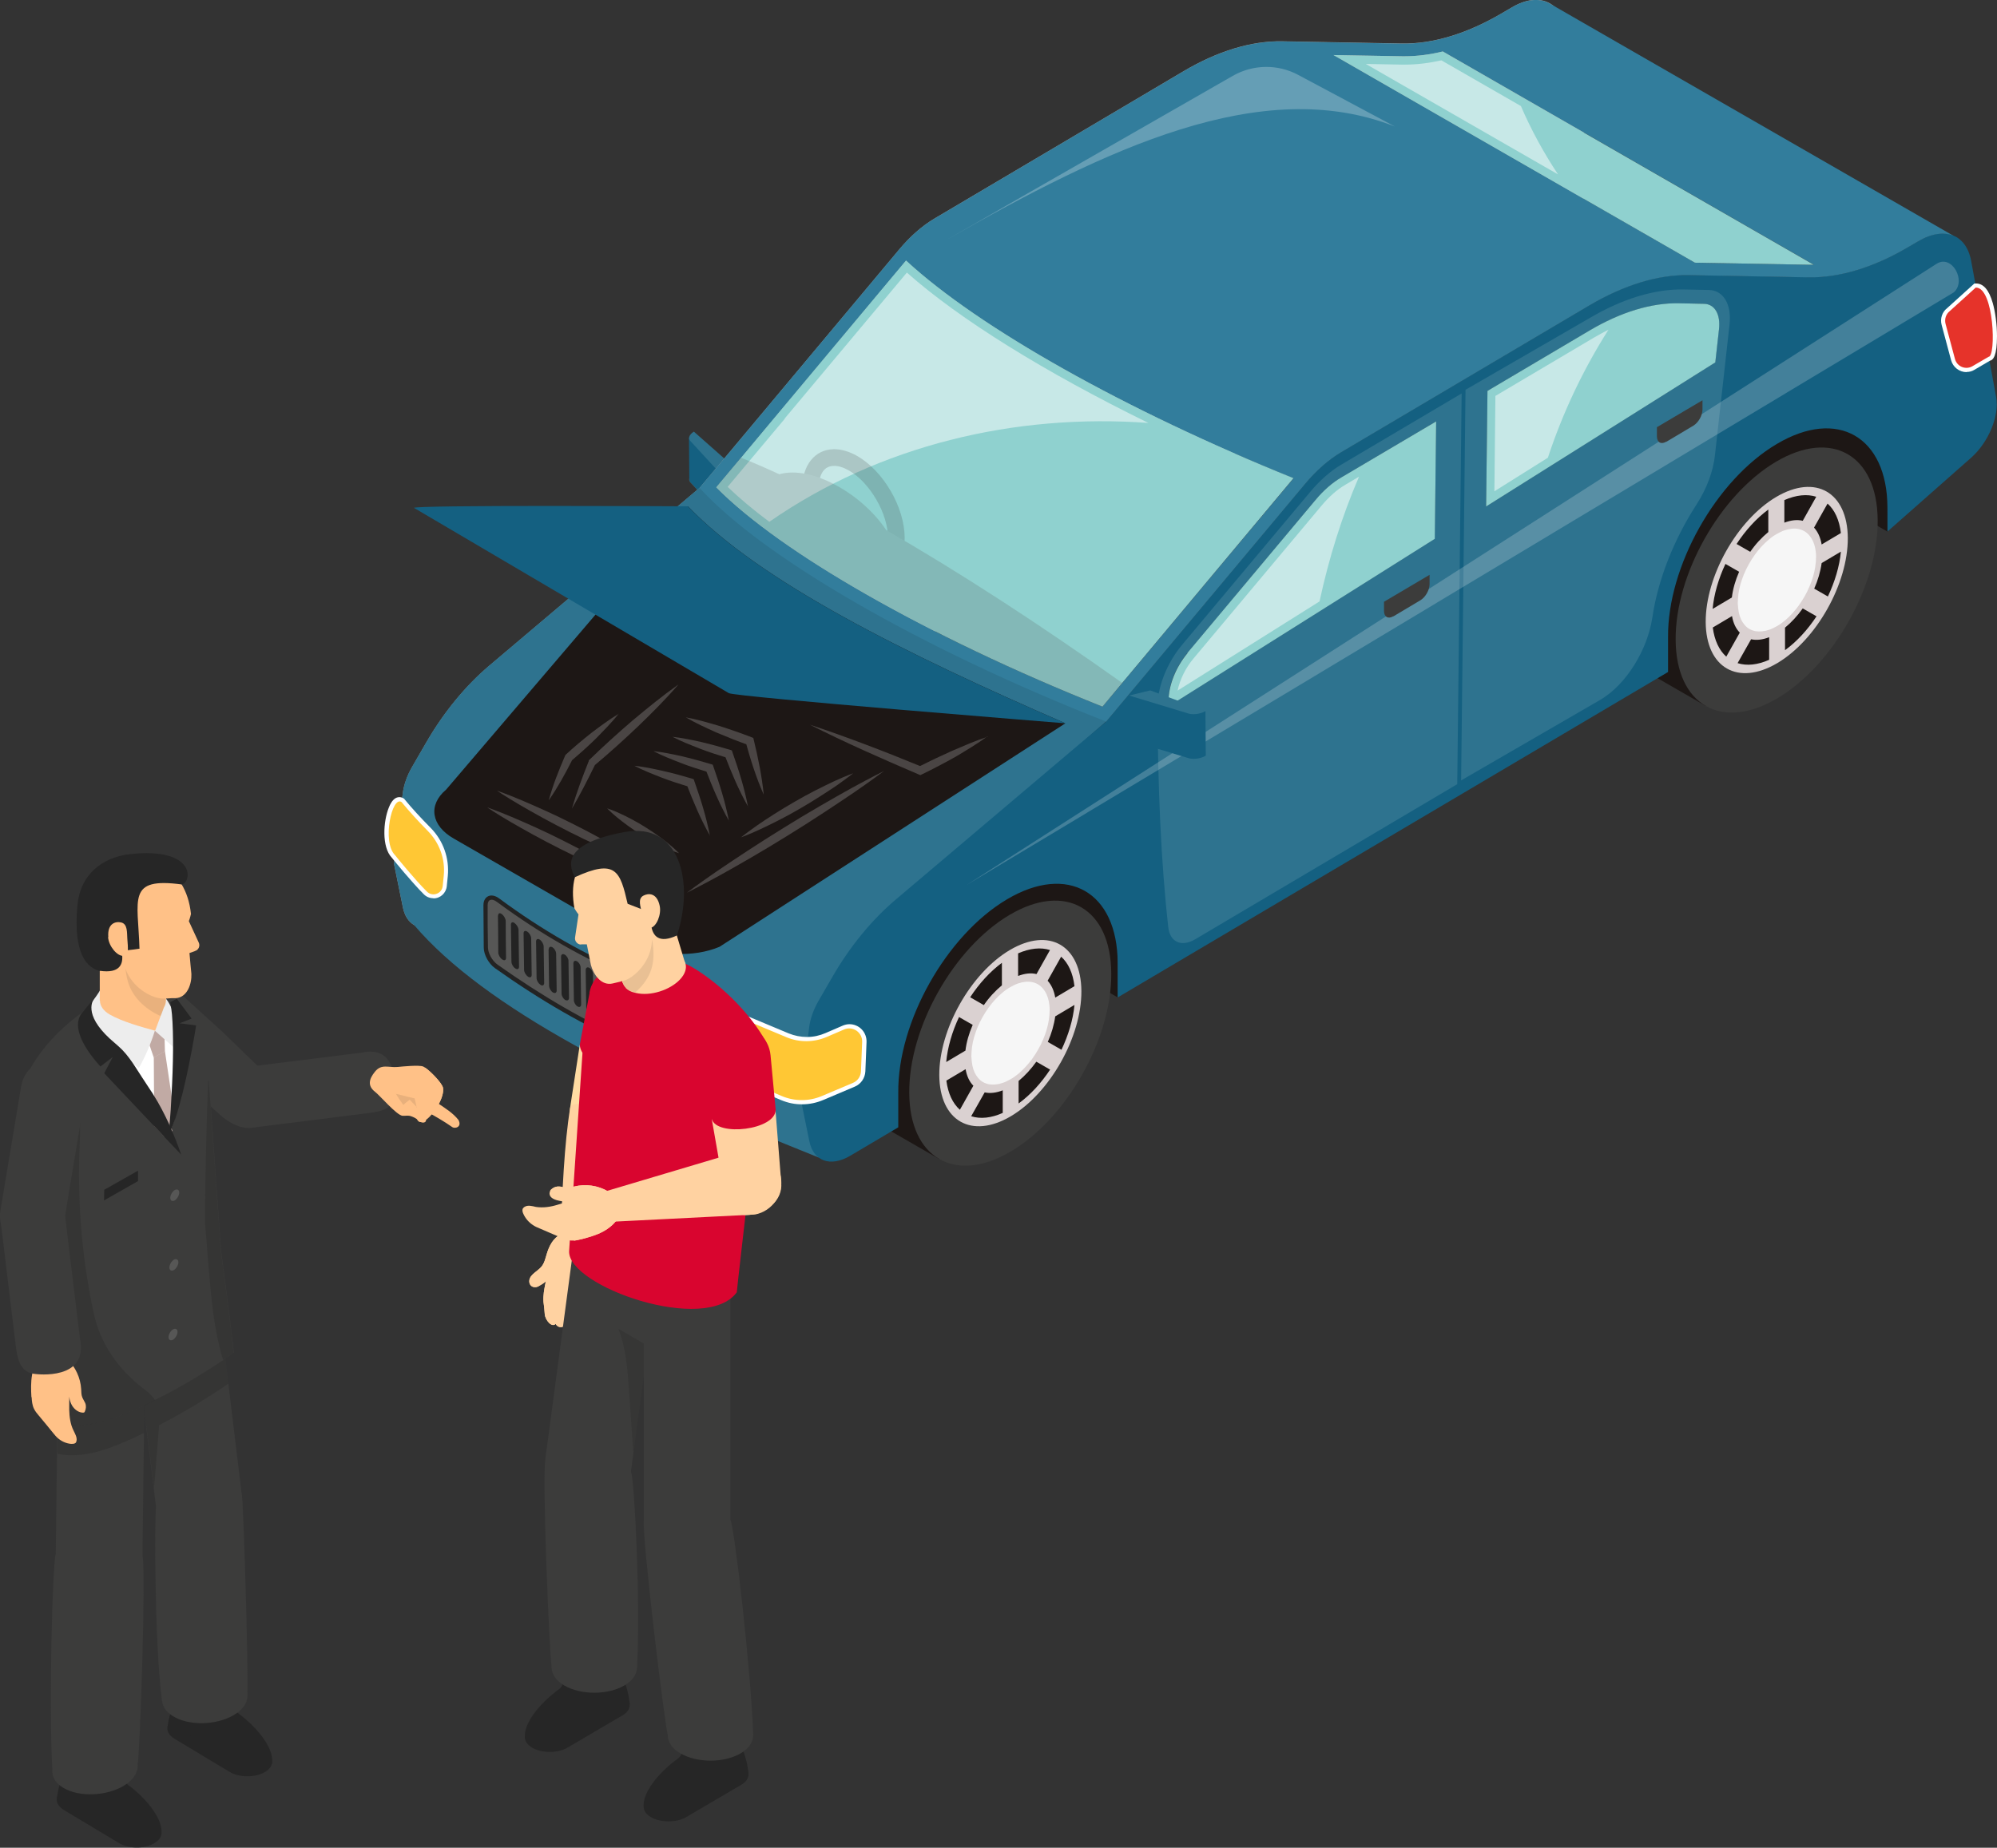 <svg width="161" height="149" viewBox="0 0 161 149" fill="none" xmlns="http://www.w3.org/2000/svg">
<rect x="0" y="0" width="161" height="149" fill="#333333" stroke="none"/>
<g clip-path="url(#clip0_127_30545)">
<path d="M55.56 38.669C55.56 38.779 55.615 38.876 55.71 38.958L58.023 41.474L58.663 40.539L58.023 39.975L55.955 38.147C55.697 38.298 55.56 38.491 55.56 38.669Z" fill="#575756"/>
<path d="M55.547 35.274L55.574 38.669C55.574 38.779 55.629 38.876 55.724 38.958L58.037 41.474L58.01 37.336L55.547 35.274Z" fill="#146081"/>
<path d="M58.024 38.133L55.711 35.618C55.439 35.398 55.534 35.054 55.942 34.807L58.65 37.199L58.024 38.133Z" fill="#2E738F"/>
<path d="M136.235 23.754L152.128 32.896L152.183 42.876L136.29 33.734L136.235 23.754Z" fill="#1D1715"/>
<path d="M74.175 61.324L90.068 70.466L90.136 80.446L74.229 71.304L74.175 61.324Z" fill="#1D1715"/>
<path d="M87.169 73.16C89.563 83.924 84.896 90.137 75.725 93.464L69.929 90.124L81.372 69.82L87.169 73.16Z" fill="#1D1715"/>
<path d="M83.794 75.153C83.822 80.418 80.202 86.852 75.712 89.505C71.208 92.172 67.534 90.055 67.507 84.79C67.48 79.525 71.099 73.091 75.59 70.438C80.093 67.771 83.767 69.888 83.794 75.153Z" fill="#1D1715"/>
<path d="M84.706 81.394C84.706 79.291 83.237 78.453 81.441 79.511C79.645 80.57 78.202 83.14 78.216 85.23C78.216 87.333 79.699 88.171 81.482 87.113C83.278 86.054 84.72 83.498 84.706 81.394Z" fill="#F6F6F6"/>
<path d="M81.508 92.845C86.012 90.178 89.632 83.759 89.591 78.494C89.564 73.229 85.89 71.112 81.386 73.779C76.882 76.445 73.263 82.865 73.304 88.13C73.331 93.395 77.005 95.512 81.508 92.845ZM81.413 76.83C84.475 75.03 86.965 76.459 86.992 80.033C87.019 83.608 84.556 87.979 81.495 89.78C78.433 91.581 75.943 90.151 75.916 86.577C75.889 83.003 78.352 78.631 81.413 76.83Z" fill="#3C3C3B"/>
<path d="M87.183 79.923C87.155 76.225 84.584 74.741 81.413 76.61C78.257 78.48 75.712 83.003 75.726 86.701C75.753 90.398 78.325 91.883 81.495 90.013C84.652 88.144 87.196 83.621 87.183 79.923ZM84.094 79.731C84.312 79.992 84.475 80.336 84.556 80.748C84.597 80.968 84.624 81.188 84.624 81.436C84.624 81.697 84.597 81.972 84.556 82.26C84.475 82.769 84.325 83.291 84.108 83.8C83.876 84.364 83.563 84.9 83.209 85.395C82.883 85.835 82.516 86.233 82.135 86.563C81.93 86.728 81.713 86.893 81.495 87.017C81.277 87.14 81.059 87.25 80.855 87.319C80.461 87.457 80.093 87.484 79.767 87.443C79.4 87.374 79.087 87.209 78.855 86.921C78.638 86.673 78.474 86.329 78.393 85.917C78.352 85.697 78.325 85.45 78.311 85.188C78.311 84.941 78.338 84.68 78.365 84.419C78.433 83.91 78.597 83.374 78.801 82.865C79.032 82.302 79.345 81.752 79.699 81.257C80.025 80.803 80.393 80.404 80.801 80.061C81.005 79.882 81.223 79.731 81.441 79.607C81.658 79.484 81.876 79.374 82.08 79.305C82.488 79.167 82.856 79.126 83.196 79.195C83.55 79.263 83.862 79.442 84.094 79.731ZM84.665 86.247C83.944 87.333 83.087 88.281 82.121 88.983V87.168C82.638 86.742 83.128 86.206 83.55 85.615L84.652 86.247H84.665ZM80.855 89.739C79.903 90.165 79.032 90.247 78.297 90.013L79.386 88.089C79.821 88.185 80.311 88.13 80.842 87.924V89.739H80.855ZM77.386 89.491C76.814 88.983 76.433 88.185 76.297 87.14L77.848 86.219C77.944 86.783 78.161 87.237 78.474 87.553L77.386 89.491ZM76.284 85.642C76.392 84.46 76.76 83.195 77.318 82.013L78.42 82.645C78.12 83.333 77.916 84.034 77.835 84.721L76.284 85.642ZM78.216 80.418C78.937 79.319 79.808 78.356 80.774 77.641V79.456C80.243 79.896 79.74 80.432 79.318 81.051L78.216 80.418ZM82.066 76.885C83.032 76.459 83.917 76.377 84.652 76.61L83.563 78.549C83.128 78.439 82.624 78.494 82.08 78.7V76.885H82.066ZM85.55 77.147C86.121 77.655 86.502 78.466 86.625 79.525L85.074 80.446C84.978 79.868 84.761 79.415 84.461 79.085L85.55 77.147ZM86.625 81.037C86.516 82.219 86.135 83.47 85.577 84.652L84.475 84.02C84.774 83.346 84.978 82.645 85.074 81.958L86.625 81.037Z" fill="#DAD1D1"/>
<path d="M148.958 36.621C151.367 47.385 146.686 53.598 137.515 56.925L131.718 53.585L143.162 33.281L148.958 36.621Z" fill="#1D1715"/>
<path d="M145.583 38.614C145.611 43.88 141.991 50.313 137.501 52.966C132.997 55.633 129.323 53.516 129.296 48.251C129.269 42.986 132.888 36.553 137.379 33.899C141.882 31.233 145.556 33.349 145.583 38.614Z" fill="#1D1715"/>
<path d="M146.495 44.842C146.495 42.739 145.026 41.9 143.23 42.959C141.434 44.017 139.991 46.588 140.005 48.677C140.005 50.78 141.488 51.619 143.271 50.56C145.067 49.502 146.509 46.945 146.495 44.842Z" fill="#F6F6F6"/>
<path d="M143.298 56.306C147.801 53.64 151.421 47.22 151.38 41.955C151.353 36.69 147.679 34.573 143.175 37.24C138.671 39.907 135.052 46.326 135.093 51.591C135.12 56.856 138.794 58.973 143.298 56.306ZM143.202 40.292C146.264 38.491 148.754 39.92 148.781 43.495C148.808 47.069 146.345 51.44 143.284 53.241C140.222 55.042 137.732 53.612 137.705 50.038C137.678 46.464 140.141 42.092 143.202 40.292Z" fill="#3C3C3B"/>
<path d="M148.972 43.385C148.944 39.687 146.373 38.202 143.202 40.072C140.046 41.941 137.501 46.464 137.515 50.162C137.542 53.86 140.114 55.344 143.284 53.475C146.441 51.605 148.985 47.082 148.972 43.385ZM145.883 43.192C146.101 43.453 146.264 43.797 146.346 44.209C146.386 44.429 146.414 44.649 146.414 44.897C146.414 45.158 146.386 45.433 146.346 45.721C146.264 46.23 146.114 46.752 145.897 47.261C145.665 47.825 145.352 48.361 144.998 48.856C144.672 49.296 144.305 49.694 143.924 50.024C143.719 50.189 143.502 50.354 143.284 50.478C143.066 50.602 142.849 50.712 142.644 50.78C142.25 50.918 141.883 50.945 141.556 50.904C141.189 50.835 140.876 50.67 140.644 50.382C140.427 50.134 140.263 49.791 140.182 49.378C140.141 49.158 140.114 48.911 140.1 48.65C140.1 48.402 140.127 48.141 140.154 47.88C140.222 47.371 140.386 46.835 140.59 46.326C140.821 45.763 141.134 45.213 141.488 44.718C141.814 44.264 142.182 43.866 142.59 43.522C142.794 43.343 143.012 43.192 143.23 43.068C143.447 42.945 143.665 42.835 143.869 42.766C144.277 42.629 144.645 42.587 144.985 42.656C145.339 42.725 145.652 42.903 145.883 43.192ZM146.454 49.694C145.733 50.78 144.876 51.729 143.91 52.43V50.615C144.427 50.189 144.917 49.653 145.339 49.062L146.441 49.694H146.454ZM142.644 53.2C141.692 53.626 140.821 53.708 140.086 53.475L141.175 51.55C141.61 51.646 142.1 51.591 142.631 51.385V53.2H142.644ZM139.175 52.952C138.603 52.444 138.222 51.646 138.086 50.602L139.637 49.681C139.733 50.244 139.95 50.698 140.263 51.014L139.175 52.952ZM138.073 49.103C138.181 47.921 138.549 46.656 139.107 45.474L140.209 46.106C139.91 46.794 139.705 47.495 139.624 48.182L138.073 49.103ZM140.005 43.866C140.726 42.766 141.597 41.804 142.563 41.089V42.903C142.032 43.343 141.529 43.879 141.107 44.498L140.005 43.866ZM143.842 40.333C144.808 39.907 145.692 39.824 146.427 40.058L145.339 41.996C144.903 41.886 144.4 41.941 143.856 42.147V40.333H143.842ZM147.339 40.608C147.91 41.116 148.291 41.927 148.414 42.986L146.863 43.907C146.767 43.33 146.55 42.876 146.25 42.546L147.339 40.608ZM148.414 44.484C148.305 45.666 147.924 46.917 147.366 48.1L146.264 47.467C146.563 46.794 146.767 46.093 146.863 45.405L148.414 44.484Z" fill="#DAD1D1"/>
<path d="M31.762 69.641L32.483 73.174C32.619 73.847 32.932 74.329 33.381 74.59C33.993 74.961 34.85 74.906 35.776 74.356L39.654 72.06V69.27C39.599 63.537 43.532 56.554 48.43 53.667C53.315 50.78 57.315 53.076 57.343 58.795V61.585L75.97 50.574L101.715 35.343V32.552C101.66 26.834 105.593 19.85 110.491 16.95C115.376 14.049 119.376 16.359 119.404 22.077V24.016L126.166 18.049C127.554 16.812 128.439 14.681 128.166 13.183L126.153 2.2C125.989 1.292 125.581 0.646 125.01 0.302L124.887 0.234C124.887 0.234 124.86 0.22 124.833 0.206C124.043 -0.179 123.009 -0.069 121.894 0.591L121.118 1.045C118.301 2.708 115.539 3.547 113.036 3.505L103.375 3.327C100.898 3.286 98.163 4.11 95.387 5.76L75.358 17.61C74.351 18.201 73.371 19.067 72.487 20.125L62.01 32.648L56.417 39.329L39.45 53.681C37.517 55.317 35.748 57.475 34.347 59.908L33.218 61.86C32.823 62.548 32.551 63.304 32.469 64.005L31.775 69.613L31.762 69.641ZM87.033 21.995L87.142 12.675L95.387 7.794C97.877 6.324 100.354 5.567 102.572 5.609L104.586 5.65C105.443 5.664 105.946 6.489 105.81 7.698L105.511 10.379L87.033 21.995ZM61.411 38.106V37.694C61.411 36.443 61.996 34.944 62.949 33.803L73.276 21.472C73.916 20.703 74.637 20.07 75.372 19.644L83.005 15.121L82.896 24.593L61.425 38.106H61.411Z" fill="#9D9D9C"/>
<path opacity="0.5" d="M62.949 33.803L73.276 21.473C73.916 20.703 74.637 20.07 75.372 19.644L83.005 15.135L82.896 24.607L61.425 38.12C61.425 37.982 61.425 37.845 61.425 37.707C61.425 36.443 62.01 34.958 62.962 33.817L62.949 33.803Z" fill="#EDEDED"/>
<path opacity="0.5" d="M95.388 7.795C97.878 6.324 100.354 5.568 102.572 5.609L104.586 5.65C105.457 5.664 105.947 6.489 105.811 7.698L105.511 10.379L87.033 21.995L87.142 12.675L95.388 7.795Z" fill="#EDEDED"/>
<path d="M31.762 69.641L32.483 73.174C32.619 73.847 32.932 74.329 33.381 74.59C39.055 81.257 51.151 87.415 65.997 93.34C67.861 80.267 76.909 68.844 89.196 58.162C74.242 51.289 62.241 44.842 56.417 39.316L39.45 53.667C37.517 55.303 35.748 57.461 34.347 59.895L33.218 61.846C32.823 62.534 32.551 63.29 32.469 63.991L32.388 64.596V64.637L31.871 68.747V68.912L31.762 69.6V69.641Z" fill="#2E738F"/>
<path d="M64.527 88.488L65.249 92.02C65.575 93.643 66.949 94.138 68.541 93.203L72.419 90.907V88.116C72.365 82.398 76.297 75.414 81.196 72.514C86.081 69.627 90.081 71.923 90.108 77.641V80.432L134.48 54.19V51.399C134.426 45.68 138.358 38.683 143.257 35.796C148.142 32.896 152.142 35.205 152.169 40.924V42.862L158.932 36.896C160.32 35.659 161.204 33.528 160.932 32.03L158.918 21.046C158.769 20.235 158.428 19.63 157.938 19.259C157.802 19.149 157.653 19.067 157.489 18.998C156.727 18.668 155.734 18.805 154.659 19.438L153.884 19.892C151.081 21.555 148.305 22.393 145.801 22.352L136.14 22.173C133.664 22.132 130.929 22.957 128.153 24.607L108.124 36.456C107.13 37.047 106.137 37.913 105.253 38.972L89.183 58.176L72.215 72.541C70.283 74.177 68.514 76.335 67.113 78.769L65.983 80.721C65.589 81.408 65.317 82.164 65.235 82.851L64.541 88.46L64.527 88.488ZM138.576 26.545L138.277 29.226L119.798 40.842L119.907 31.521L128.167 26.641C130.657 25.17 133.133 24.414 135.351 24.455L137.365 24.497C138.236 24.51 138.726 25.335 138.59 26.545H138.576ZM94.19 56.54C94.19 56.128 94.258 55.688 94.367 55.248C94.612 54.341 95.088 53.42 95.728 52.65L106.056 40.319C106.695 39.549 107.416 38.917 108.151 38.491L115.784 33.968L115.676 43.192V43.44L94.204 56.953V56.54H94.19Z" fill="#146081"/>
<path d="M93.32 57.049C93.347 63.482 93.592 69.476 94.19 74.782C94.326 75.978 95.252 76.391 96.354 75.745L117.485 63.235L117.839 31.727L108.124 37.474C107.267 37.982 106.409 38.738 105.647 39.646L95.32 51.976C94.082 53.447 93.306 55.413 93.32 57.035V57.049ZM94.19 56.953C94.19 56.815 94.19 56.678 94.19 56.54C94.19 55.276 94.775 53.791 95.728 52.65L106.056 40.319C106.695 39.549 107.416 38.917 108.151 38.491L115.784 33.982L115.676 43.453L94.204 56.967L94.19 56.953Z" fill="#2E738F"/>
<path d="M118.152 31.425L117.798 62.932L129.024 56.43C131.106 55.207 132.82 52.416 133.215 49.791C133.664 46.766 134.929 43.536 136.78 40.677C137.596 39.412 138.127 37.996 138.263 36.69L139.433 26.201C139.624 24.538 138.943 23.397 137.746 23.383L135.732 23.342C133.392 23.301 130.779 24.098 128.153 25.651L118.139 31.439L118.152 31.425ZM119.812 40.842L119.921 31.521L128.167 26.641C130.657 25.17 133.133 24.414 135.351 24.456L137.365 24.497C138.236 24.51 138.726 25.335 138.59 26.545L138.29 29.226L119.812 40.842Z" fill="#2E738F"/>
<path d="M95.728 52.65L106.056 40.319C106.695 39.549 107.416 38.917 108.151 38.491L115.785 33.982L115.676 43.453L94.204 56.966C94.204 56.829 94.204 56.691 94.204 56.554C94.204 55.289 94.789 53.805 95.742 52.664L95.728 52.65Z" fill="#8FD1CF"/>
<path opacity="0.5" d="M96.231 53.09L106.559 40.759C107.157 40.044 107.811 39.467 108.477 39.082L109.566 38.436C108.178 41.653 107.13 45.034 106.382 48.498L94.939 55.688C95.129 54.794 95.578 53.86 96.231 53.09Z" fill="white"/>
<path d="M128.167 26.641C130.657 25.17 133.133 24.414 135.351 24.456L137.365 24.497C138.236 24.51 138.726 25.335 138.589 26.545L138.29 29.226L119.812 40.842L119.921 31.521L128.167 26.641Z" fill="#8FD1CF"/>
<path opacity="0.5" d="M120.574 31.92L128.493 27.232C128.888 26.999 129.283 26.792 129.677 26.586C127.636 29.803 125.99 33.267 124.792 36.91L120.479 39.618L120.561 31.906L120.574 31.92Z" fill="white"/>
<path d="M64.677 89.051C65.262 89.051 65.847 88.927 66.391 88.694L68.922 87.622C69.412 87.415 69.739 86.934 69.766 86.398L69.861 84.034C69.875 83.649 69.739 83.291 69.48 83.016C69.222 82.742 68.854 82.59 68.487 82.59C68.31 82.59 68.119 82.632 67.956 82.7L66.555 83.305C66.078 83.511 65.588 83.621 65.072 83.621C64.554 83.621 64.065 83.525 63.588 83.333L60.268 81.944C59.955 81.82 59.642 81.752 59.316 81.752C58.105 81.752 57.084 82.645 56.894 83.869L56.758 84.776C56.649 85.505 57.043 86.219 57.724 86.508L62.962 88.707C63.52 88.941 64.105 89.065 64.718 89.051H64.677Z" fill="white"/>
<path d="M57.18 83.924L57.044 84.831C56.962 85.408 57.275 85.972 57.806 86.192L63.044 88.391C64.065 88.818 65.221 88.818 66.242 88.391L68.773 87.319C69.14 87.168 69.399 86.797 69.412 86.384L69.507 84.02C69.535 83.25 68.759 82.714 68.052 83.016L66.65 83.621C65.616 84.061 64.459 84.075 63.425 83.649L60.105 82.26C58.826 81.724 57.397 82.549 57.193 83.924H57.18Z" fill="#FFC734"/>
<path d="M34.946 72.445C35.504 72.445 35.966 72.019 36.021 71.455L36.102 70.644C36.239 69.201 35.735 67.785 34.715 66.754C33.912 65.943 33.204 65.173 32.619 64.458L32.592 64.417L32.551 64.39C32.442 64.321 32.32 64.28 32.197 64.28C31.857 64.28 31.571 64.555 31.354 65.105C30.891 66.232 30.768 68.308 31.585 69.16C31.789 69.421 33.218 71.167 34.17 72.115C34.374 72.322 34.647 72.431 34.932 72.431L34.946 72.445Z" fill="white"/>
<path d="M31.844 68.954C31.993 69.146 33.449 70.933 34.415 71.895C34.864 72.349 35.64 72.074 35.694 71.428L35.776 70.617C35.912 69.27 35.422 67.95 34.483 67.001C33.694 66.204 32.987 65.421 32.374 64.678C31.599 64.142 30.782 67.881 31.844 68.954Z" fill="#FFC734"/>
<path d="M36.579 67.62L51.233 76.047C53.057 77.092 55.914 77.229 58.01 76.349L85.89 58.327C72.855 52.664 61.302 46.918 55.465 40.828L35.966 63.675C34.497 64.912 34.755 66.575 36.579 67.62Z" fill="#1D1715"/>
<path d="M33.395 40.965L58.758 55.894C59.275 56.197 85.89 58.327 85.89 58.327C72.855 52.664 61.302 46.918 55.465 40.828C55.465 40.828 32.918 40.704 33.381 40.965H33.395Z" fill="#146081"/>
<path d="M51.002 84.308C51.451 84.308 51.778 83.91 51.778 83.374L51.751 79.951C51.751 79.346 51.37 78.741 50.866 78.535C47.247 77.037 43.668 74.988 40.239 72.445C40.035 72.294 39.817 72.211 39.627 72.211C39.3 72.211 38.974 72.459 38.974 72.995L39.001 76.418C39.001 76.981 39.395 77.71 39.899 78.067C43.614 80.707 47.233 82.783 50.662 84.254C50.784 84.308 50.893 84.322 51.016 84.322L51.002 84.308Z" fill="#232323"/>
<path d="M39.314 72.981C39.314 74.356 39.314 75.043 39.341 76.404C39.341 76.858 39.681 77.476 40.103 77.779C43.655 80.294 47.26 82.412 50.798 83.924C51.166 84.075 51.465 83.827 51.465 83.374C51.465 81.999 51.465 81.312 51.438 79.951C51.438 79.497 51.138 79.002 50.757 78.851C47.22 77.38 43.6 75.346 40.049 72.72C39.641 72.418 39.314 72.528 39.314 72.995V72.981ZM50.104 79.607C50.104 79.415 50.227 79.319 50.39 79.387C50.553 79.456 50.676 79.662 50.676 79.855C50.676 81.051 50.676 81.642 50.703 82.838C50.703 83.03 50.58 83.126 50.431 83.058C50.281 82.989 50.145 82.783 50.145 82.59C50.145 81.394 50.131 80.803 50.118 79.607H50.104ZM49.152 79.181C49.152 78.989 49.274 78.892 49.438 78.975C49.601 79.043 49.723 79.263 49.723 79.442C49.723 80.638 49.737 81.229 49.75 82.425C49.75 82.618 49.628 82.714 49.465 82.645C49.301 82.576 49.179 82.356 49.179 82.164C49.179 80.968 49.165 80.377 49.152 79.181ZM48.186 78.727C48.186 78.535 48.308 78.452 48.471 78.521C48.635 78.59 48.757 78.81 48.771 79.002C48.771 80.198 48.784 80.789 48.798 81.985C48.798 82.178 48.675 82.26 48.512 82.192C48.349 82.109 48.227 81.889 48.213 81.71C48.199 80.514 48.186 79.923 48.172 78.727H48.186ZM47.22 78.233C47.22 78.04 47.342 77.958 47.505 78.04C47.669 78.123 47.805 78.343 47.805 78.535C47.818 79.731 47.832 80.322 47.846 81.504C47.846 81.697 47.723 81.779 47.56 81.697C47.396 81.614 47.26 81.394 47.26 81.202C47.247 80.02 47.233 79.415 47.22 78.233ZM46.226 77.696C46.226 77.504 46.349 77.421 46.512 77.518C46.675 77.6 46.811 77.834 46.811 78.013C46.825 79.195 46.839 79.8 46.852 80.982C46.852 81.174 46.73 81.257 46.566 81.16C46.403 81.078 46.267 80.844 46.267 80.652C46.254 79.47 46.24 78.879 46.226 77.683V77.696ZM45.233 77.147C45.233 76.954 45.355 76.885 45.532 76.981C45.696 77.078 45.832 77.298 45.832 77.49C45.845 78.672 45.859 79.263 45.873 80.459C45.873 80.652 45.75 80.721 45.573 80.638C45.41 80.542 45.274 80.308 45.274 80.129C45.26 78.947 45.247 78.356 45.233 77.174V77.147ZM44.24 76.555C44.24 76.363 44.376 76.294 44.539 76.39C44.702 76.487 44.838 76.72 44.838 76.913C44.852 78.095 44.866 78.686 44.879 79.868C44.879 80.061 44.757 80.129 44.58 80.033C44.416 79.937 44.281 79.703 44.267 79.511C44.253 78.329 44.24 77.738 44.226 76.555H44.24ZM43.219 75.923C43.219 75.731 43.355 75.662 43.519 75.772C43.682 75.882 43.818 76.115 43.831 76.308C43.845 77.49 43.859 78.081 43.872 79.263C43.872 79.456 43.736 79.525 43.573 79.415C43.41 79.305 43.26 79.071 43.26 78.879C43.246 77.696 43.233 77.105 43.219 75.923ZM42.212 75.263C42.212 75.071 42.348 75.016 42.512 75.126C42.675 75.236 42.825 75.483 42.825 75.662C42.838 76.844 42.852 77.435 42.865 78.617C42.865 78.81 42.729 78.865 42.566 78.755C42.403 78.645 42.253 78.397 42.253 78.219C42.239 77.037 42.226 76.445 42.212 75.263ZM41.192 74.562C41.192 74.37 41.328 74.315 41.491 74.438C41.654 74.562 41.804 74.796 41.804 74.988C41.818 76.171 41.831 76.762 41.845 77.957C41.845 78.15 41.709 78.205 41.545 78.095C41.369 77.985 41.233 77.738 41.233 77.545C41.219 76.363 41.205 75.758 41.192 74.576V74.562ZM40.158 73.834C40.158 73.641 40.294 73.586 40.457 73.71C40.62 73.834 40.77 74.081 40.77 74.273C40.77 75.456 40.783 76.061 40.797 77.243C40.797 77.435 40.661 77.49 40.484 77.366C40.307 77.243 40.171 76.995 40.171 76.803C40.171 75.607 40.158 75.016 40.144 73.82L40.158 73.834Z" fill="#575756"/>
<path d="M158.551 29.995C158.769 29.995 158.986 29.94 159.163 29.83L160.429 29.088C160.701 29.033 161 28.676 161 27.109C161 26.174 160.864 25.17 160.66 24.442C160.361 23.383 159.898 22.847 159.299 22.861H159.177L156.973 24.854C156.578 25.157 156.401 25.693 156.537 26.201L157.299 29.047C157.449 29.61 157.966 30.009 158.551 30.009V29.995Z" fill="white"/>
<path d="M159.299 23.177L157.19 25.088C156.891 25.322 156.755 25.72 156.85 26.105L157.612 28.951C157.775 29.555 158.455 29.844 159 29.542L160.32 28.772C160.946 28.772 160.769 23.177 159.299 23.191V23.177Z" fill="#E6332A"/>
<path opacity="0.2" d="M156.115 21.28L77.916 71.373L157.517 23.576C158.564 22.654 157.353 20.469 156.115 21.28Z" fill="white"/>
<path d="M56.404 39.343C61.452 44.91 74.174 52.292 89.183 58.19L105.252 38.986C106.137 37.927 107.13 37.061 108.124 36.47L128.153 24.62C130.929 22.985 133.664 22.146 136.14 22.187L145.801 22.366C148.305 22.407 151.08 21.569 153.883 19.905L154.659 19.452C155.734 18.819 156.727 18.695 157.489 19.012L124.996 0.316L124.874 0.247C124.874 0.247 124.846 0.234 124.819 0.22C124.03 -0.165 122.996 -0.055 121.88 0.605L121.104 1.058C118.288 2.722 115.526 3.56 113.022 3.519L103.361 3.34C100.885 3.299 98.15 4.124 95.374 5.774L75.345 17.623C74.338 18.214 73.358 19.08 72.474 20.139L61.996 32.662L56.404 39.343ZM107.511 4.44L113.008 4.536C113.104 4.536 113.199 4.536 113.308 4.536C114.274 4.536 115.294 4.399 116.328 4.151L146.236 21.349C146.236 21.349 146.114 21.349 146.059 21.349C145.978 21.349 145.91 21.349 145.828 21.349L136.657 21.184L107.511 4.44ZM57.751 39.302L62.758 33.322L73.045 21.019C78.91 26.435 90.707 33.075 104.286 38.573L88.883 56.98C75.045 51.468 63.03 44.649 57.751 39.302Z" fill="#327D9C"/>
<path d="M57.751 39.302C60.336 41.914 64.514 44.883 69.739 47.866C75.209 51 81.808 54.162 88.883 56.98L90.475 55.069L104.286 38.559C90.707 33.075 78.91 26.435 73.045 21.005L62.758 33.308L59.751 36.91L57.751 39.288V39.302Z" fill="#8FD1CF"/>
<path opacity="0.5" d="M63.262 33.748L73.113 21.981C77.386 25.775 84.284 30.037 92.585 34.106C81.808 33.322 70.909 35.906 62.023 42.079C60.717 41.103 59.588 40.154 58.663 39.261L63.275 33.762L63.262 33.748Z" fill="white"/>
<path d="M113.294 4.536C114.26 4.536 115.281 4.399 116.315 4.151L146.223 21.349C146.223 21.349 146.1 21.349 146.046 21.349C145.964 21.349 145.896 21.349 145.815 21.349L136.644 21.184L107.511 4.44L113.008 4.536C113.104 4.536 113.199 4.536 113.308 4.536H113.294Z" fill="#8FD1CF"/>
<path opacity="0.5" d="M112.981 5.21C113.09 5.21 113.199 5.21 113.294 5.21C114.233 5.21 115.213 5.086 116.206 4.866L122.615 8.55C123.445 10.475 124.452 12.317 125.609 14.063L110.11 5.155L112.981 5.21Z" fill="white"/>
<g opacity="0.2">
<path d="M68.5 45.983C66.378 44.759 64.69 41.859 64.677 39.398C64.677 37.515 65.697 36.236 67.235 36.223C67.834 36.223 68.46 36.401 69.113 36.773C71.235 37.996 72.922 40.897 72.936 43.357C72.936 45.24 71.916 46.519 70.378 46.533C69.779 46.533 69.153 46.354 68.5 45.983ZM66.01 39.384C66.01 41.35 67.466 43.838 69.153 44.814C69.589 45.062 70.011 45.199 70.364 45.185C71.48 45.185 71.603 43.907 71.589 43.371C71.589 41.405 70.133 38.917 68.446 37.941C68.01 37.694 67.589 37.556 67.235 37.57C66.119 37.57 65.997 38.848 66.01 39.384Z" fill="#3C3C3B"/>
<path d="M57.751 39.302C60.336 41.914 64.513 44.883 69.739 47.866C75.209 51 81.808 54.162 88.883 56.98L90.475 55.069C83.754 50.299 77.25 46.079 71.453 42.752C69.507 39.824 65.439 37.501 62.826 38.243C61.751 37.748 60.717 37.295 59.737 36.91L57.737 39.288L57.751 39.302Z" fill="#575756"/>
</g>
<path d="M134.33 35.632L136.521 34.326C136.929 34.078 137.256 33.501 137.256 33.02V32.277L133.582 34.449V35.192C133.582 35.673 133.922 35.865 134.33 35.618V35.632Z" fill="#3C3C3B"/>
<path d="M112.328 49.708L114.519 48.402C114.927 48.155 115.254 47.578 115.254 47.096V46.354L111.58 48.526V49.268C111.58 49.749 111.92 49.942 112.328 49.694V49.708Z" fill="#3C3C3B"/>
<path opacity="0.25" d="M112.45 10.2L104.654 6.035C103.007 5.155 101.021 5.183 99.388 6.117L76.311 19.342C89.115 12.028 101.701 5.966 112.45 10.2Z" fill="white"/>
<path d="M91.047 59.688L95.714 61.104C96.123 61.269 96.762 61.2 97.211 60.939L97.184 57.338L91.02 56.087L91.047 59.675V59.688Z" fill="#146081"/>
<path d="M91.034 56.087L95.701 57.503C96.109 57.668 96.749 57.599 97.198 57.338L92.735 55.674L91.034 56.087Z" fill="#2E738F"/>
<path opacity="0.2" d="M60.309 65.077C60.023 63.565 59.561 62.108 59.057 60.678L59.003 60.513L58.84 60.458C58.078 60.238 57.329 60.018 56.554 59.84C55.778 59.661 55.003 59.51 54.213 59.413C54.921 59.785 55.669 60.073 56.404 60.362C57.139 60.651 57.901 60.884 58.649 61.118L58.431 60.912C58.976 62.328 59.561 63.73 60.323 65.063L60.309 65.077Z" fill="white"/>
<path opacity="0.2" d="M58.772 66.232C58.486 64.719 58.023 63.262 57.52 61.833L57.465 61.668L57.302 61.613C56.54 61.393 55.792 61.173 55.016 60.994C54.241 60.815 53.465 60.664 52.676 60.568C53.383 60.939 54.132 61.228 54.867 61.517C55.601 61.805 56.363 62.039 57.112 62.273L56.894 62.066C57.438 63.482 58.023 64.885 58.785 66.218L58.772 66.232Z" fill="white"/>
<path opacity="0.2" d="M57.234 67.4C56.948 65.888 56.486 64.431 55.982 63.001L55.928 62.836L55.764 62.781C55.002 62.561 54.254 62.341 53.479 62.176C52.703 61.998 51.927 61.833 51.138 61.75C51.846 62.121 52.594 62.41 53.329 62.699C54.064 62.987 54.826 63.221 55.574 63.455L55.356 63.249C55.901 64.665 56.486 66.067 57.248 67.4H57.234Z" fill="white"/>
<path opacity="0.2" d="M61.575 64.101C61.425 62.589 61.125 61.132 60.772 59.675L60.731 59.51L60.568 59.441C59.71 59.111 58.84 58.809 57.969 58.533C57.084 58.272 56.2 58.011 55.288 57.846C56.091 58.314 56.934 58.699 57.764 59.07C58.608 59.427 59.465 59.771 60.323 60.073L60.118 59.84C60.513 61.283 60.962 62.699 61.575 64.087V64.101Z" fill="white"/>
<path opacity="0.2" d="M54.662 55.221C53.383 56.128 52.172 57.117 50.975 58.121C49.791 59.138 48.634 60.183 47.519 61.269L47.464 61.324V61.379C46.961 62.644 46.484 63.908 46.103 65.214C46.797 64.046 47.396 62.836 47.995 61.626L47.927 61.723C49.124 60.719 50.281 59.674 51.41 58.602C52.54 57.516 53.642 56.416 54.676 55.221H54.662Z" fill="white"/>
<path opacity="0.2" d="M49.886 57.557C49.111 58.025 48.389 58.561 47.682 59.097C46.988 59.647 46.294 60.224 45.641 60.829L45.586 60.884L45.559 60.939C45.056 62.108 44.579 63.29 44.239 64.541C44.974 63.482 45.586 62.369 46.158 61.228L46.076 61.338C46.757 60.76 47.423 60.169 48.063 59.537C48.689 58.891 49.328 58.258 49.886 57.544V57.557Z" fill="white"/>
<path opacity="0.2" d="M54.744 68.802C54.744 68.802 54.444 68.486 53.941 68.074C53.438 67.661 52.757 67.153 52.022 66.699C51.301 66.245 50.539 65.847 49.954 65.585C49.369 65.311 48.947 65.187 48.947 65.187C48.947 65.187 49.247 65.503 49.75 65.915C50.254 66.328 50.934 66.837 51.669 67.29C52.39 67.744 53.152 68.142 53.737 68.404C54.322 68.679 54.744 68.802 54.744 68.802Z" fill="white"/>
<path opacity="0.2" d="M71.263 62.176C71.263 62.176 70.215 62.699 68.678 63.537C67.14 64.39 65.126 65.544 63.14 66.781C61.153 68.005 59.207 69.297 57.751 70.287C56.309 71.277 55.37 71.992 55.37 71.992C55.37 71.992 56.418 71.469 57.955 70.631C59.493 69.778 61.507 68.624 63.493 67.386C65.48 66.163 67.426 64.871 68.882 63.881C70.324 62.891 71.263 62.176 71.263 62.176Z" fill="white"/>
<path opacity="0.2" d="M68.786 62.355C68.786 62.355 68.174 62.575 67.276 62.987C66.391 63.4 65.221 63.977 64.092 64.637C62.963 65.283 61.874 65.984 61.058 66.548C60.255 67.112 59.738 67.524 59.738 67.524C59.738 67.524 60.364 67.304 61.248 66.891C62.133 66.479 63.303 65.902 64.432 65.242C65.561 64.596 66.65 63.881 67.466 63.331C68.269 62.767 68.786 62.355 68.786 62.355Z" fill="white"/>
<path opacity="0.2" d="M79.617 59.413C78.637 59.73 77.712 60.142 76.773 60.541C75.848 60.953 74.95 61.379 74.052 61.833H74.324C71.344 60.609 68.351 59.455 65.289 58.437C68.174 59.894 71.113 61.187 74.066 62.451L74.202 62.506L74.338 62.438C75.249 61.998 76.161 61.517 77.045 61.022C77.916 60.499 78.773 59.991 79.603 59.386L79.617 59.413Z" fill="white"/>
<path opacity="0.2" d="M52.172 69.833C52.172 69.833 51.465 69.352 50.362 68.706C49.26 68.06 47.777 67.235 46.267 66.479C44.756 65.709 43.205 65.022 42.035 64.527C40.865 64.032 40.062 63.757 40.062 63.757C40.062 63.757 40.77 64.239 41.872 64.885C42.974 65.531 44.457 66.356 45.967 67.112C47.478 67.881 49.029 68.569 50.199 69.064C51.369 69.558 52.172 69.833 52.172 69.833Z" fill="white"/>
<path opacity="0.2" d="M51.383 71.18C51.383 71.18 50.675 70.699 49.573 70.053C48.471 69.407 46.988 68.582 45.478 67.826C43.967 67.056 42.416 66.369 41.246 65.874C40.076 65.379 39.273 65.105 39.273 65.105C39.273 65.105 39.98 65.586 41.083 66.232C42.185 66.878 43.668 67.703 45.178 68.459C46.689 69.228 48.24 69.916 49.41 70.411C50.58 70.906 51.383 71.18 51.383 71.18Z" fill="white"/>
</g>
<g clip-path="url(#clip1_127_30545)">
<path d="M46.001 89.066L46.742 84.254L51.736 85.671L50.204 90.781C49.945 92.198 49.136 93.249 47.724 93.004C46.311 92.741 45.726 90.501 46.001 89.084V89.066Z" fill="#FFDCA3"/>
<path d="M47.517 80.054C47.776 78.637 49.136 77.692 50.548 77.937C51.961 78.199 52.873 79.547 52.615 80.982L51.737 85.654C51.461 86.844 46.846 86.231 46.742 84.237L47.534 80.054H47.517Z" fill="#D9052F"/>
<path d="M47.741 100.546L50.032 90.921C50.204 89.469 46.053 88.506 45.967 89.329C45.485 92.303 45.33 96.101 45.192 99.898C45.02 101.35 47.638 101.473 47.741 100.546Z" fill="#FFD2A1"/>
<path d="M47.19 99.706C46.518 99.233 45.916 99.285 45.227 99.548C44.607 99.793 44.262 100.493 44.073 101.14C43.969 101.49 43.883 101.875 43.642 102.155C43.349 102.505 42.747 102.768 42.678 103.223C42.609 103.695 43.039 103.94 43.435 103.713C44.262 103.258 44.365 102.925 44.572 102.768C44.865 102.54 45.347 102.54 45.657 102.313C46.002 102.05 46.329 101.543 46.432 101.105L47.19 99.688V99.706Z" fill="#FFD2A1"/>
<path d="M46.708 105.48C46.673 106.18 46.277 106.688 45.864 106.495C45.761 106.915 45.089 107.283 44.796 106.758C44.486 107.09 43.952 106.443 43.918 105.97C43.866 105.235 43.832 105.2 43.815 104.973C43.78 104.465 43.883 103.94 43.952 103.59C44.038 103.1 44.193 102.68 44.434 102.26C45.089 101.175 45.588 100.003 46.708 99.478C47.19 99.688 47.672 99.968 47.982 100.93C48.206 101.63 47.999 102.19 47.707 102.873C47.414 103.555 47.345 103.8 47.362 104.535C47.362 105.533 46.811 105.743 46.691 105.48H46.708Z" fill="#FFD2A1"/>
<path d="M47.19 99.706C46.518 99.233 45.916 99.285 45.227 99.548C44.607 99.793 44.262 100.493 44.073 101.14C43.969 101.49 43.883 101.875 43.642 102.155C43.349 102.505 42.747 102.768 42.678 103.223C42.609 103.695 43.039 103.94 43.435 103.713C44.262 103.258 44.365 102.925 44.572 102.768C44.865 102.54 45.347 102.54 45.657 102.313C46.002 102.05 46.329 101.543 46.432 101.105L47.19 99.688V99.706Z" fill="#FFD2A1"/>
<path d="M46.708 105.48C46.673 106.18 46.277 106.688 45.864 106.495C45.761 106.915 45.089 107.283 44.796 106.758C44.486 107.09 43.952 106.443 43.918 105.97C43.866 105.235 43.832 105.2 43.815 104.973C43.78 104.465 43.883 103.94 43.952 103.59C44.038 103.1 44.193 102.68 44.434 102.26C45.089 101.175 45.588 100.003 46.708 99.478C47.19 99.688 47.672 99.968 47.982 100.93C48.206 101.63 47.999 102.19 47.707 102.873C47.414 103.555 47.345 103.8 47.362 104.535C47.362 105.533 46.811 105.743 46.691 105.48H46.708Z" fill="#FFD2A1"/>
<path d="M59.762 142.263C60.537 142.718 60.537 143.47 59.762 143.925L55.319 146.533C54.544 146.988 53.27 146.988 52.477 146.533C51.702 146.078 51.702 145.325 52.477 144.87L56.921 142.263C57.696 141.808 58.97 141.808 59.762 142.263Z" fill="#262626"/>
<path d="M55.577 139.621L58.85 139.306C59.556 140.268 60.176 141.353 60.348 143.033L51.909 145.833C51.702 144.66 53.029 142.998 54.63 141.826C55.285 141.353 54.957 140.268 55.56 139.621H55.577Z" fill="#262626"/>
<path d="M50.187 136.663C50.962 137.118 50.962 137.871 50.187 138.326L45.743 140.933C44.968 141.388 43.694 141.388 42.902 140.933C42.127 140.478 42.127 139.726 42.902 139.271L47.345 136.663C48.12 136.208 49.395 136.208 50.187 136.663Z" fill="#262626"/>
<path d="M46.002 134.021L49.274 133.706C49.98 134.668 50.6 135.753 50.772 137.433L42.333 140.233C42.127 139.061 43.453 137.398 45.054 136.226C45.709 135.753 45.382 134.668 45.984 134.021H46.002Z" fill="#262626"/>
<path d="M43.952 117.747L50.858 118.709L51.065 117.204L52.219 108.542L53.321 100.231L46.415 99.268L43.952 117.747Z" fill="#3C3C3B"/>
<path opacity="0.2" d="M49.842 107.125C50.48 108.753 50.6 110.537 50.721 112.287C50.841 113.932 50.944 115.577 51.065 117.222L52.219 108.543C52.116 108.473 52.012 108.403 51.909 108.35C51.22 107.948 50.531 107.545 49.842 107.143V107.125Z" fill="#21211F"/>
<path d="M45.485 133.058C44.142 133.846 44.142 135.123 45.485 135.911C46.828 136.698 48.998 136.698 50.342 135.911C51.685 135.123 51.685 133.846 50.342 133.058C48.998 132.271 46.828 132.271 45.485 133.058Z" fill="#3C3C3B"/>
<path d="M51.358 134.493C51.651 129.314 51.151 119.304 50.876 118.709C50.548 118.027 50.101 115.787 49.515 115.332C48.671 114.702 47.672 114.125 46.639 114.265C45.382 114.44 44.245 116.505 43.969 117.747C43.694 118.989 44.297 133.741 44.486 134.476C44.675 135.211 45.761 134.231 46.467 134.476H51.358V134.493Z" fill="#3C3C3B"/>
<path d="M58.884 103.888H51.909V122.542H58.884V103.888Z" fill="#3C3C3B"/>
<path d="M59.418 104.185C56.955 107.65 45.778 103.748 45.881 100.895L47.035 83.799C47.035 83.186 47.104 82.609 47.224 82.067C48.137 77.954 52.253 75.767 56.094 78.164C58.402 79.617 60.589 81.909 61.726 83.956C61.726 83.956 59.452 103.485 59.401 104.203L59.418 104.185Z" fill="#D9052F"/>
<path d="M62.518 89.486L62.983 95.366C63.121 96.818 61.778 97.833 60.348 97.973C58.919 98.113 58.557 96.696 58.281 95.366L57.386 90.256L62.535 89.504L62.518 89.486Z" fill="#FFD2A1"/>
<path d="M54.854 138.536C53.51 139.323 53.51 140.601 54.854 141.388C56.197 142.175 58.367 142.175 59.711 141.388C61.054 140.601 61.054 139.323 59.711 138.536C58.367 137.748 56.197 137.748 54.854 138.536Z" fill="#3C3C3B"/>
<path d="M60.727 139.971C60.554 134.791 59.211 123.119 58.884 122.542C58.505 121.894 57.868 121.142 57.23 120.757C56.335 120.214 55.301 119.724 54.268 119.952C53.045 120.249 52.081 121.264 51.909 122.542C51.736 123.819 53.596 139.253 53.855 139.971C54.113 140.688 54.096 140.653 54.819 140.845L60.727 139.971Z" fill="#3C3C3B"/>
<path d="M46.88 99.915C46.553 100.003 46.225 100.073 45.881 100.021C45.64 99.986 45.416 99.898 45.209 99.793C44.641 99.548 44.073 99.303 43.504 99.058C43.332 98.988 43.16 98.918 43.005 98.813C42.643 98.586 42.35 98.253 42.178 97.851C42.127 97.728 42.092 97.588 42.144 97.466C42.178 97.413 42.23 97.361 42.282 97.326C42.557 97.151 42.901 97.256 43.212 97.326C43.797 97.413 44.383 97.326 44.951 97.151C45.519 96.993 46.071 96.783 46.639 96.661C46.225 96.801 45.795 96.906 45.382 96.853C44.951 96.801 44.538 96.538 44.383 96.136C44.383 96.101 44.365 96.048 44.383 96.013C44.383 95.978 44.417 95.961 44.434 95.926C44.606 95.751 44.848 95.663 45.089 95.681C45.278 95.681 45.45 95.768 45.623 95.786C45.847 95.786 46.071 95.733 46.294 95.681C47.207 95.453 48.206 95.593 49.016 96.066C49.17 96.153 49.325 96.258 49.446 96.381C49.756 96.678 49.894 97.116 49.98 97.536C49.997 97.623 50.014 97.728 49.997 97.833C49.997 97.903 49.963 97.973 49.928 98.043C49.653 98.603 49.153 99.023 48.602 99.321C48.051 99.618 47.448 99.775 46.863 99.933L46.88 99.915Z" fill="#FFD2A1"/>
<path d="M48.826 96.048C45.364 96.346 48.034 98.778 49.446 98.516L60.865 97.938C62.277 97.676 63.207 96.293 62.949 94.876C62.69 93.441 61.33 92.496 59.935 92.758L48.826 96.066V96.048Z" fill="#FFD2A1"/>
<path d="M56.955 85.584C56.817 84.132 57.868 82.854 59.297 82.714C60.727 82.574 61.984 83.642 62.122 85.094L62.535 89.486C62.535 91.131 57.782 91.674 57.386 90.239L56.955 85.584Z" fill="#D9052F"/>
<path d="M50.445 79.669C50.617 79.844 50.858 79.984 51.186 80.054C51.22 80.054 51.237 80.072 51.272 80.072C52.426 80.352 54.027 79.844 54.837 78.969C55.646 78.094 55.371 77.15 54.217 76.87C53.958 76.817 53.666 76.782 53.373 76.799C53.218 76.799 53.063 76.817 52.908 76.852C52.822 76.852 52.753 76.887 52.667 76.904C52.546 76.939 52.408 76.957 52.288 77.01C51.651 77.202 51.048 77.552 50.634 77.989C50.359 78.287 50.204 78.602 50.169 78.882C50.169 78.952 50.169 79.022 50.169 79.092C50.187 79.302 50.29 79.494 50.445 79.652V79.669Z" fill="#FFD2A1"/>
<path d="M53.267 71.088L48.225 72.645L50.207 79.275L55.25 77.719L53.267 71.088Z" fill="#FFD2A1"/>
<path opacity="0.1" d="M50.187 79.092C50.204 79.302 50.307 79.494 50.462 79.652C50.634 79.827 50.876 79.967 51.203 80.037C52.305 79.074 52.701 78.059 52.684 76.887C52.684 76.537 52.649 76.187 52.581 75.82L49.291 77.202L49.704 79.179L50.204 79.057L50.187 79.092Z" fill="#21211F"/>
<path d="M46.845 76.152H47.31C47.379 76.484 47.638 77.814 47.638 77.814C47.844 78.584 48.481 79.529 49.411 79.302L49.704 79.232L50.204 79.109L50.376 79.057C51.065 78.812 51.892 78.042 52.305 77.027C52.443 76.677 52.546 76.275 52.563 75.872C52.581 75.54 52.563 75.189 52.46 74.84H52.529C53.269 74.612 54.699 74.84 54.802 74.122C54.974 73.107 54.923 72.145 54.733 71.13C54.63 70.71 54.613 70.587 54.475 70.255C53.132 66.983 50.755 67.56 49.239 67.892C47.896 68.26 46.742 69.205 46.346 70.762C46.157 71.462 46.139 72.302 46.312 73.247C46.467 73.527 46.639 73.737 46.639 73.737L46.363 75.592C46.312 75.889 46.553 76.169 46.845 76.169V76.152Z" fill="#FFD2A1"/>
<path d="M50.273 67.105C45.123 68.103 45.95 69.887 46.329 70.745C49.67 69.205 49.997 70.272 50.6 72.88L52.357 73.562C52.495 73.195 52.615 72.862 52.615 72.862C52.615 72.862 51.668 76.799 54.578 75.434C55.974 71.182 54.854 66.23 50.29 67.105H50.273Z" fill="#262626"/>
<path d="M53.184 73.037C53.339 73.755 52.925 74.717 52.46 74.822C51.995 74.927 51.926 74.332 51.754 73.615C51.651 73.142 51.392 72.495 51.857 72.232C52.271 72.005 52.96 71.987 53.184 73.037Z" fill="#FFD2A1"/>
<path d="M44.434 95.926C44.607 95.751 44.848 95.663 45.089 95.681C45.278 95.681 45.451 95.768 45.623 95.786C45.847 95.786 46.071 95.733 46.294 95.681C47.207 95.453 48.206 95.593 49.016 96.066C49.171 96.153 49.326 96.258 49.446 96.381C49.756 96.678 49.894 97.116 49.98 97.536C49.997 97.623 50.015 97.728 49.997 97.833C49.997 97.903 49.963 97.973 49.928 98.043C49.653 98.603 49.153 99.023 48.602 99.321C48.051 99.618 47.448 99.775 46.863 99.933C46.673 99.986 46.467 100.021 46.26 100.056V97.466C46.26 97.466 46.157 96.993 46.019 96.853C45.795 96.888 45.571 96.906 45.347 96.871C43.883 96.696 44.383 95.961 44.4 95.943L44.434 95.926Z" fill="#FFD2A1"/>
<path d="M31.466 85.759C32 86.774 31.827 88.244 31.827 88.244C31.758 89.224 31.104 89.591 29.778 89.749L20.581 90.903C20.46 90.903 20.357 90.921 20.254 90.903C20.254 90.903 20.237 90.903 20.219 90.903C19.048 90.868 18.049 89.976 17.894 88.751C17.825 88.244 17.929 87.754 18.135 87.334C18.17 87.246 18.221 87.176 18.273 87.089C18.652 86.511 19.255 86.109 19.978 86.021L20.323 85.986L29.175 84.884C30.432 84.604 31.104 85.076 31.448 85.741L31.466 85.759Z" fill="#3C3C3B"/>
<path d="M21.27 86.441L17.86 83.134L14.794 80.352C13.744 79.407 12.142 79.494 11.195 80.544C10.248 81.594 10.334 83.222 11.367 84.166L17.963 90.099C19.927 91.603 21.132 90.834 21.821 90.099C22.803 89.066 22.303 87.386 21.253 86.441H21.27Z" fill="#3C3C3B"/>
<path d="M5.167 144.293C4.374 144.748 4.374 145.483 5.149 145.955L9.576 148.615C10.351 149.087 11.625 149.105 12.417 148.65C13.21 148.195 13.21 147.46 12.435 146.988L8.008 144.328C7.233 143.855 5.959 143.838 5.167 144.293Z" fill="#262626"/>
<path d="M9.403 141.703L6.131 141.353C5.408 142.298 4.788 143.383 4.581 145.063L13.003 147.985C13.227 146.813 11.918 145.115 10.316 143.925C9.662 143.435 10.006 142.368 9.421 141.703H9.403Z" fill="#262626"/>
<path d="M14.088 138.553C13.296 139.008 13.296 139.743 14.071 140.216L18.497 142.875C19.272 143.348 20.547 143.365 21.339 142.91C22.131 142.455 22.131 141.72 21.356 141.248L16.93 138.588C16.155 138.116 14.88 138.098 14.088 138.553Z" fill="#262626"/>
<path d="M18.325 135.963L15.053 135.613C14.329 136.558 13.709 137.643 13.502 139.323L21.924 142.245C22.148 141.073 20.839 139.376 19.238 138.186C18.583 137.696 18.927 136.628 18.342 135.963H18.325Z" fill="#262626"/>
<path d="M19.513 120.704L12.59 121.579L12.4 120.074L11.832 115.437L11.642 113.757L11.591 113.355L11.35 111.36L10.781 106.705L10.334 103.013L17.274 102.155L18.17 109.557L18.411 111.587L19.513 120.704Z" fill="#3C3C3B"/>
<path opacity="0.2" d="M13.743 109.977C13.399 110.817 13.21 111.71 13.072 112.602C12.59 112.865 12.09 113.11 11.591 113.337L11.35 111.36C11.453 111.29 11.556 111.22 11.66 111.167C12.348 110.765 13.055 110.38 13.743 109.977Z" fill="#1D1D1B"/>
<path d="M18.841 135.333C20.237 136.033 20.323 137.311 19.031 138.186C17.739 139.061 15.569 139.218 14.174 138.518C12.779 137.818 12.693 136.541 13.985 135.666C15.277 134.791 17.447 134.633 18.841 135.333Z" fill="#3C3C3B"/>
<path d="M13.055 137.153C12.417 131.991 12.486 122.262 12.572 121.579C12.659 120.827 13.072 118.359 13.64 117.869C14.432 117.187 15.397 116.539 16.448 116.609C17.705 116.697 19.375 119.444 19.513 120.722C19.668 122.139 20.064 135.946 19.927 136.698C19.789 137.451 18.635 136.523 17.946 136.838L13.037 137.171L13.055 137.153Z" fill="#3C3C3B"/>
<path d="M4.721 106.614L4.496 125.319L11.487 125.406L11.712 106.701L4.721 106.614Z" fill="#3C3C3B"/>
<path d="M18.876 109.067C18.876 109.067 18.549 109.295 17.998 109.662C16.965 110.362 15.104 111.535 13.055 112.62C12.866 112.725 12.676 112.812 12.469 112.917C12.177 113.075 11.867 113.215 11.574 113.355C8.164 114.965 4.65 115.875 3.806 113.46C3.686 113.092 3.617 112.655 3.617 112.13L3.169 101.648L2.498 86.074C3.669 84.044 5.477 82.294 7.802 80.859C11.677 78.497 15.776 80.737 16.637 84.884C16.758 85.426 16.809 86.021 16.809 86.616L16.844 87.019L17.826 100.878C18.118 103.1 18.463 105.568 18.79 108.49C18.807 108.682 18.842 108.875 18.859 109.067H18.876Z" fill="#3C3C3B"/>
<path d="M9.955 140.985C11.367 141.633 11.487 142.91 10.23 143.838C8.973 144.748 6.786 144.975 5.373 144.31C3.961 143.663 3.841 142.385 5.098 141.458C6.355 140.548 8.542 140.32 9.955 140.985Z" fill="#3C3C3B"/>
<path d="M4.237 142.98C3.91 137.783 4.237 125.936 4.495 125.324C4.823 124.641 5.305 123.907 5.908 123.452C6.751 122.822 7.75 122.227 8.784 122.367C10.041 122.542 11.195 124.151 11.488 125.411C11.78 126.671 11.281 141.563 11.091 142.298C10.902 143.033 10.919 142.998 10.213 143.26L4.237 142.963V142.98Z" fill="#3C3C3B"/>
<path d="M10.764 87.351L9.903 84.691V84.306L13.847 81.787L13.967 81.699C14.536 82.784 14.484 84.026 14.76 85.689C14.467 87.141 14.14 88.454 13.709 89.661L13.588 90.466L10.764 87.334V87.351Z" fill="white"/>
<path d="M13.296 84.779L12.4 85.286L11.746 83.379L13.245 82.802L13.296 84.779Z" fill="#C1AAA4"/>
<path d="M8.06 79.862C7.802 80.334 7.165 81.104 6.958 81.454C6.838 81.664 6.838 81.927 6.924 82.189C7.148 82.976 7.595 83.431 8.215 83.939C9.18 84.709 10.179 85.426 11.195 86.126C11.729 85.164 12.159 84.166 12.486 83.116C13.038 83.606 13.589 84.096 14.14 84.569C14.226 83.711 14.26 82.819 14.054 81.979C13.847 81.139 13.399 80.334 12.676 79.862C12.039 79.459 11.264 79.354 10.523 79.424C9.783 79.494 9.059 79.722 8.353 79.949C8.181 80.002 8.146 79.704 8.06 79.862Z" fill="#EDEDED"/>
<path d="M13.813 90.974C13.813 90.974 13.882 91.131 13.916 91.201L13.244 91.656L12.418 90.781V88.279L12.4 85.269L13.296 84.761L13.813 88.226L14.105 90.204L13.813 90.956V90.974Z" fill="#C1AAA4"/>
<path d="M7.75 80.334L7.647 80.457C7.647 80.457 7.733 80.334 7.75 80.334Z" fill="#262626"/>
<path d="M14.674 93.178L13.244 91.673L12.418 90.799L10.006 88.244L8.405 86.546L9.094 85.234L8.095 86.004C6.459 84.184 5.77 82.522 6.717 81.559L7.63 80.439C7.354 80.824 6.769 82.049 9.3 84.149C9.507 84.324 9.696 84.499 9.869 84.674C10.626 85.461 11.091 86.371 12.176 87.981C12.245 88.086 12.314 88.174 12.366 88.279C12.848 89.031 13.261 89.853 13.606 90.588C13.658 90.711 13.709 90.834 13.761 90.956C13.795 91.043 13.83 91.113 13.864 91.183C14.329 92.268 14.605 93.108 14.622 93.143L14.674 93.178Z" fill="#262626"/>
<path d="M15.81 82.697C15.81 82.697 15.586 84.149 15.225 85.899C14.932 87.351 14.536 89.014 14.123 90.239L13.83 90.991C13.761 91.166 13.675 91.323 13.606 91.446C13.623 91.183 13.658 90.904 13.675 90.624C13.744 89.871 13.795 89.066 13.83 88.261C13.968 85.864 14.002 83.397 13.864 81.804C13.83 81.419 13.778 81.087 13.726 80.807L14.26 80.544L15.449 82.137L14.467 82.522C14.725 82.539 15.828 82.697 15.828 82.697H15.81Z" fill="#262626"/>
<path opacity="0.2" d="M18.411 111.587L18.17 109.557C17.171 110.24 15.208 111.5 13.037 112.62C12.814 112.742 12.59 112.847 12.349 112.97C12.331 112.97 12.297 112.987 12.28 113.005C12.073 113.11 11.884 113.197 11.677 113.302C11.677 113.302 11.643 113.302 11.643 113.32C11.625 113.32 11.608 113.337 11.591 113.355C8.87 114.632 6.08 115.472 4.65 114.527L4.616 117.239C5.425 117.397 6.252 117.379 7.061 117.239C8.267 117.029 9.421 116.557 10.557 116.049C10.919 115.892 11.264 115.717 11.625 115.542V113.74L11.849 115.42L12.418 120.057C12.555 118.412 12.676 116.767 12.814 115.122C12.814 115.052 12.814 115 12.814 114.93C14.639 113.985 16.413 112.935 18.118 111.78C18.221 111.71 18.325 111.64 18.411 111.57V111.587Z" fill="#1D1D1B"/>
<path opacity="0.2" d="M12.487 112.917C12.194 113.075 11.884 113.215 11.591 113.355C8.181 114.964 4.668 115.874 3.824 113.46C3.703 113.092 3.634 112.655 3.634 112.13L3.187 101.648C3.789 97.081 4.943 92.548 6.338 88.156C6.562 89.836 6.442 91.551 6.39 93.266C6.287 97.221 6.614 101.193 7.389 105.078C7.509 105.725 7.647 106.355 7.854 106.967C8.508 108.945 9.852 110.642 11.488 111.92C11.832 112.182 12.194 112.445 12.435 112.812C12.452 112.847 12.47 112.882 12.487 112.917Z" fill="#1D1D1B"/>
<path d="M5.167 98.498C4.926 99.933 3.582 100.913 2.17 100.668C0.758 100.423 -0.207 99.058 0.035 97.623L1.705 87.596C1.946 86.161 3.29 85.181 4.702 85.426C6.114 85.671 7.079 87.036 6.837 88.471L5.167 98.498Z" fill="#3C3C3B"/>
<path opacity="0.2" d="M18.876 109.067C18.876 109.067 18.549 109.295 17.998 109.662C17.963 109.592 17.946 109.505 17.912 109.435C17.223 107.038 17.016 104.535 16.809 102.033L16.551 98.901C16.465 97.938 16.723 86.704 16.826 87.036L17.808 100.895C18.101 103.118 18.445 105.585 18.773 108.507C18.79 108.7 18.824 108.892 18.842 109.085L18.876 109.067Z" fill="#1D1D1B"/>
<path d="M14.45 96.171C14.45 96.398 14.278 96.678 14.088 96.801C13.882 96.906 13.727 96.818 13.727 96.591C13.727 96.363 13.899 96.083 14.088 95.961C14.295 95.856 14.45 95.943 14.45 96.171Z" fill="#575756"/>
<path d="M14.381 101.788C14.381 102.015 14.209 102.295 14.019 102.418C13.813 102.523 13.658 102.435 13.658 102.208C13.658 101.98 13.83 101.7 14.019 101.578C14.226 101.473 14.381 101.578 14.381 101.788Z" fill="#575756"/>
<path d="M14.312 107.405C14.312 107.632 14.14 107.912 13.95 108.035C13.744 108.14 13.589 108.052 13.589 107.825C13.589 107.597 13.761 107.317 13.95 107.195C14.157 107.09 14.312 107.177 14.312 107.405Z" fill="#575756"/>
<path d="M11.126 95.243L8.388 96.801L8.405 95.943L11.126 94.403V95.243Z" fill="#262626"/>
<path d="M32.068 86.039C31.311 86.109 30.759 85.759 30.226 86.424C29.743 87.019 29.623 87.561 30.226 88.034C30.604 88.314 31.965 89.924 32.447 89.976C32.723 89.993 32.878 89.924 33.136 90.011C33.343 90.081 33.567 90.186 33.722 90.344C33.877 90.501 34.152 90.606 34.307 90.448C34.359 90.379 34.514 89.941 33.601 89.276C33.412 89.136 35.082 89.924 36.46 90.886C36.684 91.043 37.27 90.886 36.959 90.308C36.512 89.749 35.961 89.416 35.375 89.014C35.547 88.716 35.788 88.086 35.719 87.736C35.651 87.316 34.514 86.179 34.118 86.004C33.791 85.864 32.413 86.004 32.068 86.039Z" fill="#FFC187"/>
<path d="M35.72 87.736C35.668 87.369 34.738 86.406 34.273 86.091C33.722 87.159 31.276 87.124 33.584 89.276C33.223 92.216 35.926 89.031 35.72 87.754V87.736Z" fill="#FFC187"/>
<path opacity="0.1" d="M33.584 89.259L33.033 88.681C32.849 88.809 32.677 88.949 32.516 89.101C32.327 88.856 32.068 88.471 31.931 88.209L33.429 88.576L33.584 89.259Z" fill="#1D1D1B"/>
<path d="M2.549 112.655C2.566 112.987 2.601 113.32 2.739 113.6C2.842 113.81 2.98 113.985 3.135 114.16C3.514 114.615 3.893 115.07 4.272 115.542C4.392 115.682 4.495 115.822 4.633 115.944C4.943 116.224 5.322 116.399 5.735 116.434C5.856 116.434 5.994 116.434 6.08 116.364C6.132 116.329 6.149 116.259 6.166 116.207C6.235 115.909 6.045 115.612 5.925 115.35C5.667 114.842 5.598 114.247 5.58 113.687C5.58 113.11 5.598 112.55 5.546 111.972C5.546 112.392 5.563 112.812 5.735 113.197C5.908 113.582 6.269 113.897 6.665 113.915C6.7 113.915 6.752 113.915 6.786 113.897C6.82 113.88 6.838 113.845 6.838 113.827C6.941 113.617 6.958 113.355 6.872 113.145C6.803 112.987 6.7 112.847 6.631 112.672C6.545 112.462 6.562 112.235 6.545 112.025C6.493 111.115 6.08 110.222 5.425 109.592C5.305 109.47 5.167 109.365 5.012 109.277C4.65 109.085 4.22 109.067 3.807 109.102C3.72 109.102 3.617 109.12 3.531 109.155C3.462 109.19 3.41 109.242 3.359 109.277C2.928 109.697 2.687 110.275 2.584 110.87C2.48 111.465 2.498 112.06 2.532 112.672L2.549 112.655Z" fill="#FFC187"/>
<path d="M6.441 107.912C7.199 111.377 2.876 110.8 2.876 110.8C1.843 110.712 1.447 110.012 1.275 108.56L0.052 98.481C-0.12 97.028 0.896 95.716 2.308 95.523C3.737 95.348 5.029 96.381 5.219 97.816L6.441 107.895V107.912Z" fill="#3C3C3B"/>
<path d="M13.262 81.156C13.141 81.367 12.521 83.116 12.504 83.116C11.367 82.801 9.886 82.399 8.836 81.804C7.802 81.192 7.802 80.212 8.836 79.599C9.077 79.459 9.335 79.354 9.628 79.284C9.783 79.249 9.938 79.214 10.093 79.179C10.179 79.179 10.248 79.162 10.334 79.162C10.472 79.162 10.592 79.144 10.73 79.144C11.402 79.144 12.091 79.302 12.607 79.599C12.969 79.809 13.193 80.072 13.313 80.334C13.348 80.404 13.365 80.474 13.365 80.544C13.399 80.754 13.365 80.964 13.262 81.174V81.156Z" fill="#FFC187"/>
<path d="M13.365 73.702H8.043V80.702H13.365V73.702Z" fill="#FFC187"/>
<path opacity="0.1" d="M13.348 80.527C13.382 80.737 13.348 80.947 13.244 81.157C13.124 81.367 13.158 81.577 12.934 81.927C11.591 81.332 10.627 80.282 10.316 79.162C10.213 78.829 10.162 78.479 10.11 78.112L13.675 78.479L13.847 80.527H13.331H13.348Z" fill="#21211F"/>
<path d="M15.724 76.694L15.276 76.852C15.294 77.167 15.431 78.532 15.431 78.532C15.466 79.337 15.104 80.439 14.157 80.492H13.847L13.33 80.527H13.141C12.4 80.509 11.384 80.002 10.695 79.144C10.454 78.847 10.248 78.497 10.11 78.112C9.989 77.797 9.92 77.447 9.903 77.079H9.834C9.059 77.114 7.75 77.727 7.423 77.079C6.975 76.152 6.734 75.207 6.631 74.157C6.614 73.719 6.596 73.58 6.631 73.23C6.975 69.677 9.438 69.502 11.005 69.397C12.4 69.345 13.795 69.922 14.639 71.305C15.018 71.935 15.294 72.722 15.397 73.702C15.328 74.017 15.225 74.279 15.225 74.279L16.017 75.994C16.155 76.274 16.017 76.607 15.707 76.694H15.724Z" fill="#FFC187"/>
<path d="M8.06 78.287C11.264 78.742 9.214 75.225 9.214 75.225C9.214 75.225 10.007 76.309 10.282 76.624C10.627 76.589 10.948 76.549 11.246 76.502C11.126 72.477 10.213 70.727 14.657 71.322C15.501 71.112 15.776 68.312 10.523 68.872C8.198 69.117 6.476 70.57 6.252 72.932C6.028 75.225 6.2 77.832 8.06 78.304V78.287Z" fill="#262626"/>
<path d="M8.715 75.575C8.767 76.309 9.455 77.114 9.938 77.079C10.42 77.044 10.316 76.449 10.265 75.697C10.23 75.207 10.299 74.507 9.765 74.385C9.3 74.28 8.646 74.472 8.732 75.557L8.715 75.575Z" fill="#FFC187"/>
</g>
<defs>
<clipPath id="clip0_127_30545">
<rect width="130" height="94" fill="white" transform="translate(31)"/>
</clipPath>
<clipPath id="clip1_127_30545">
<rect width="63" height="82" fill="white" transform="translate(0 67)"/>
</clipPath>
</defs>
</svg>
